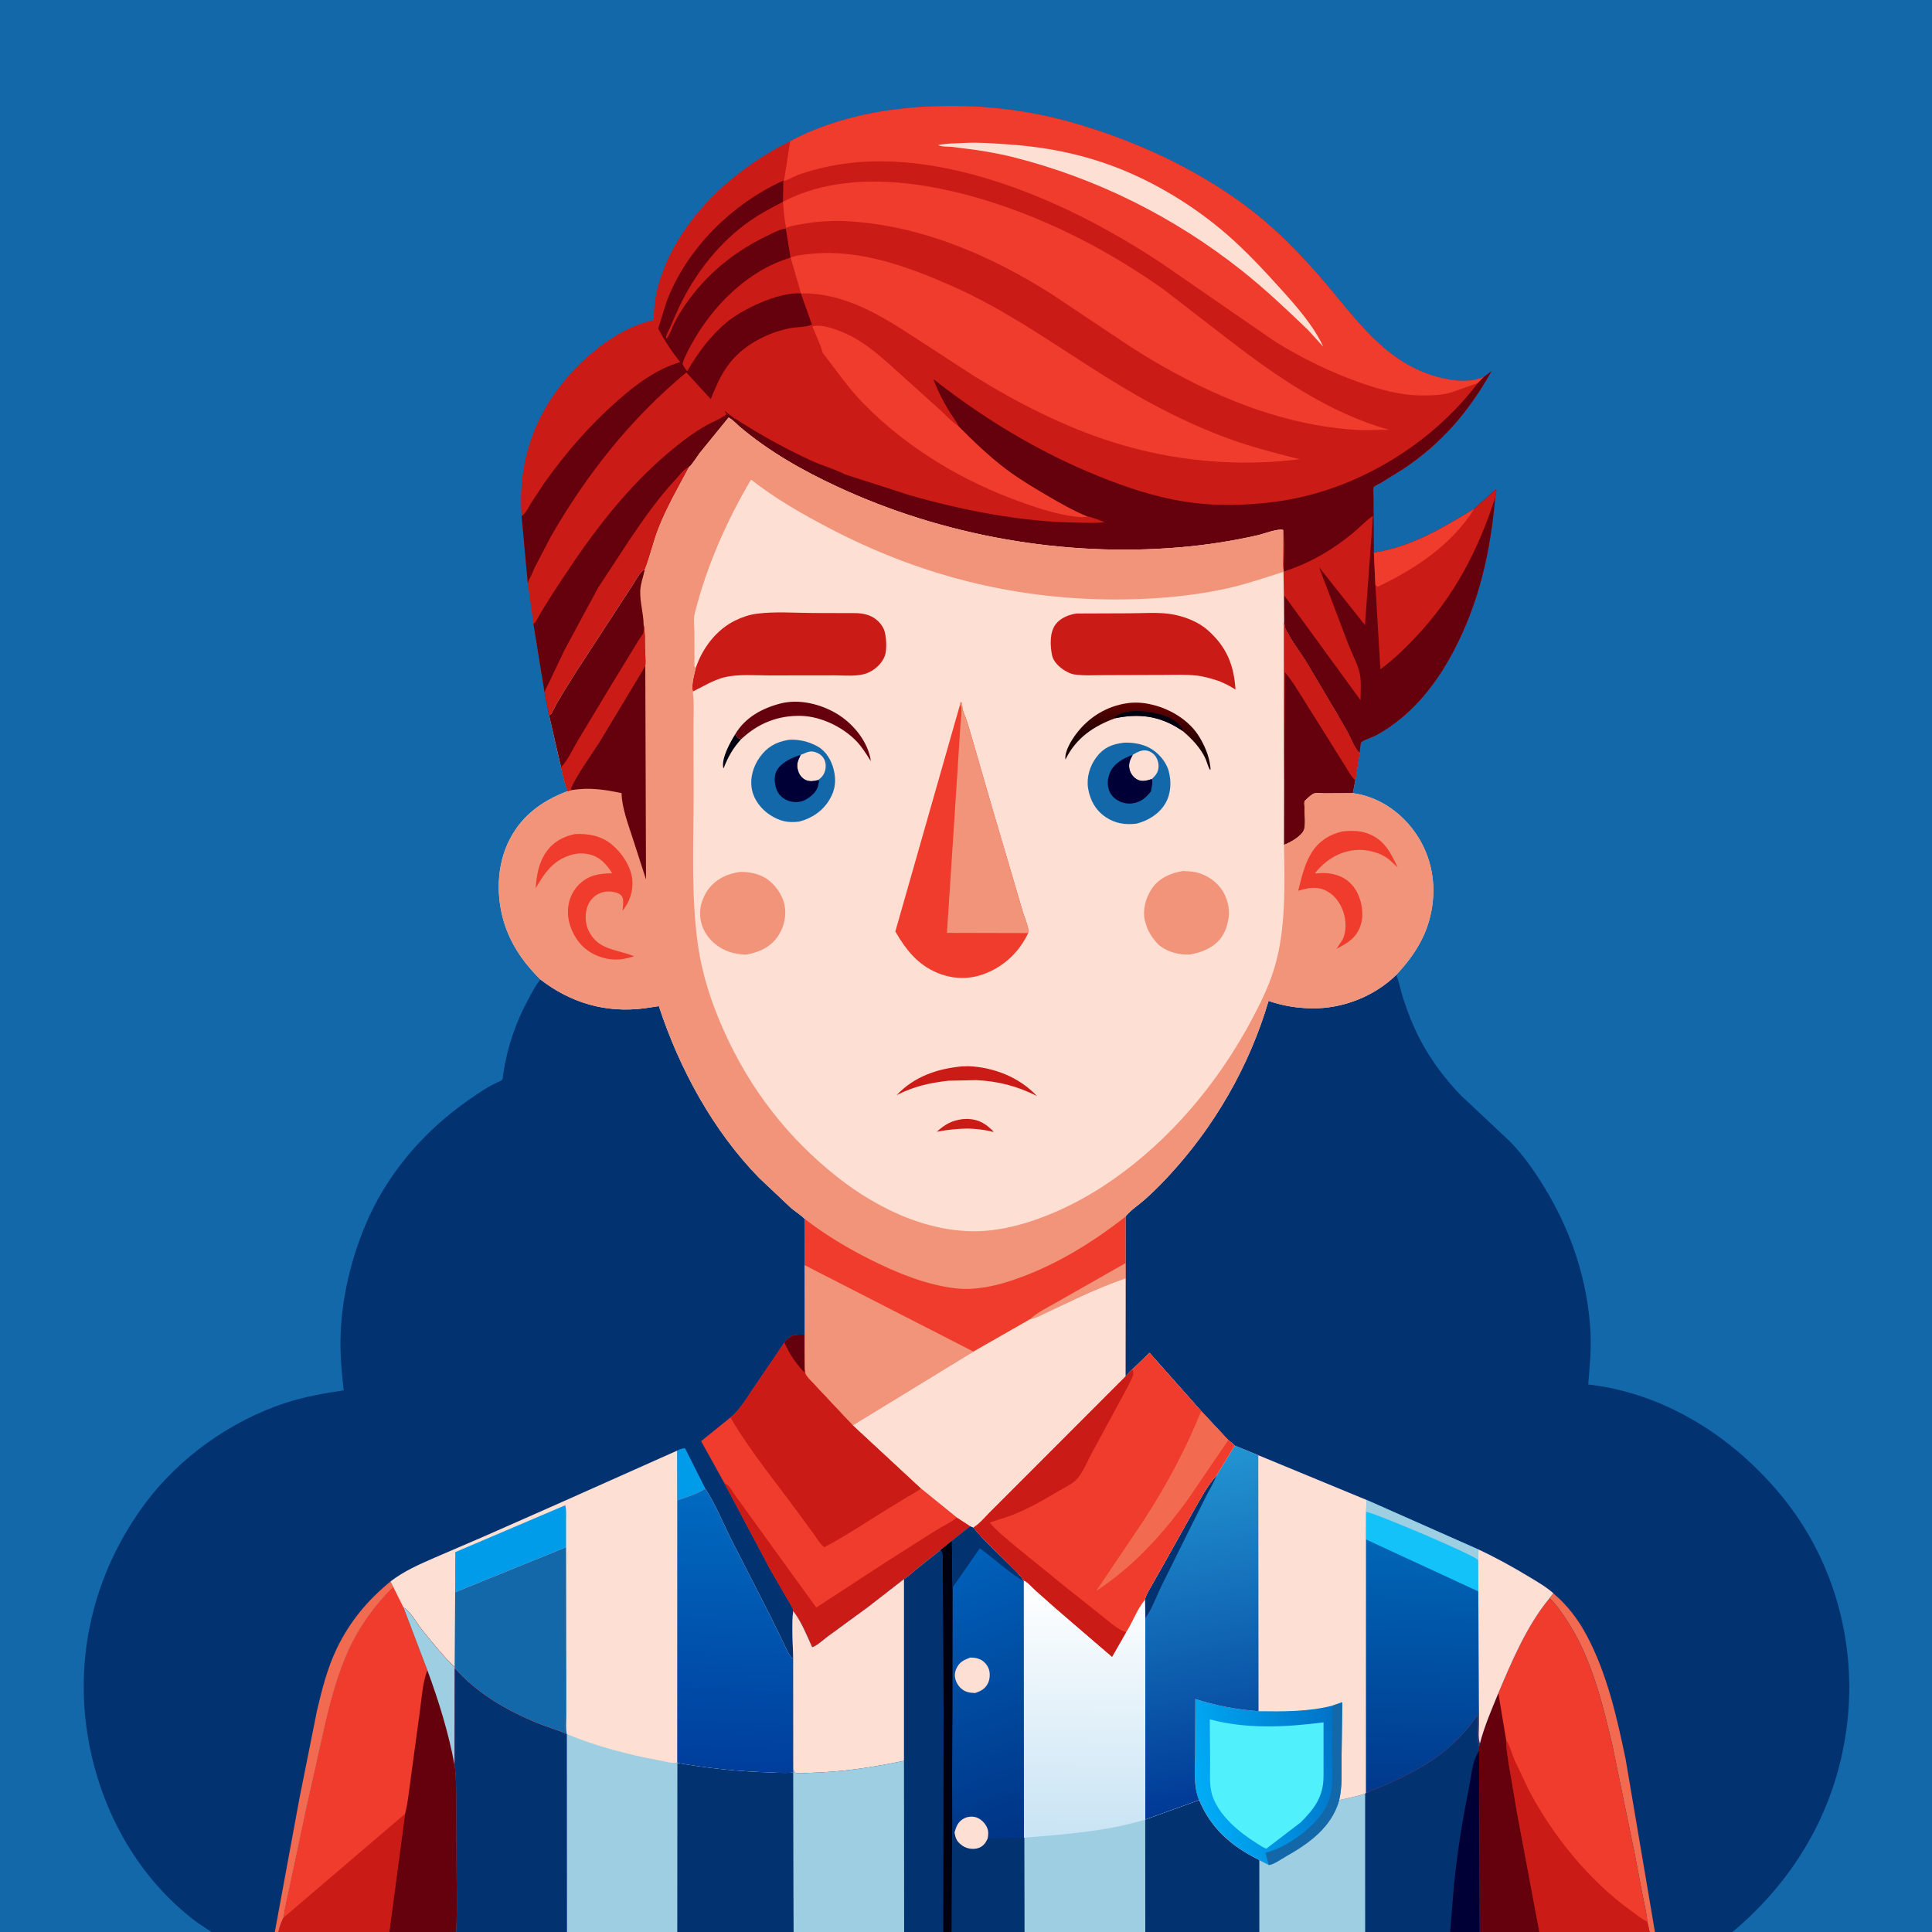 <svg version="1.1" xmlns="http://www.w3.org/2000/svg" style="display: block;" viewBox="0 0 2048 2048" width="1024" height="1024">
<rect x="0" y="0" width="2048" height="2048" fill="#333333" stroke="none"/>
<defs>
	<linearGradient id="Gradient1" gradientUnits="userSpaceOnUse" x1="773.438" y1="1875.11" x2="784.972" y2="1582.5">
		<stop class="stop0" offset="0" stop-opacity="1" stop-color="rgb(0,62,156)"/>
		<stop class="stop1" offset="1" stop-opacity="1" stop-color="rgb(0,106,192)"/>
	</linearGradient>
	<linearGradient id="Gradient2" gradientUnits="userSpaceOnUse" x1="1502.04" y1="1898.52" x2="1509.52" y2="1636.7">
		<stop class="stop0" offset="0" stop-opacity="1" stop-color="rgb(0,57,141)"/>
		<stop class="stop1" offset="1" stop-opacity="1" stop-color="rgb(0,101,182)"/>
	</linearGradient>
	<linearGradient id="Gradient3" gradientUnits="userSpaceOnUse" x1="1421.86" y1="1860.62" x2="1268.65" y2="1896.52">
		<stop class="stop0" offset="0" stop-opacity="1" stop-color="rgb(0,115,199)"/>
		<stop class="stop1" offset="1" stop-opacity="1" stop-color="rgb(0,172,247)"/>
	</linearGradient>
	<linearGradient id="Gradient4" gradientUnits="userSpaceOnUse" x1="1307.41" y1="1907.53" x2="1237.34" y2="1549">
		<stop class="stop0" offset="0" stop-opacity="1" stop-color="rgb(0,58,150)"/>
		<stop class="stop1" offset="1" stop-opacity="1" stop-color="rgb(34,148,210)"/>
	</linearGradient>
	<linearGradient id="Gradient5" gradientUnits="userSpaceOnUse" x1="1148.1" y1="1945.4" x2="1149.84" y2="1679.41">
		<stop class="stop0" offset="0" stop-opacity="1" stop-color="rgb(201,228,244)"/>
		<stop class="stop1" offset="1" stop-opacity="1" stop-color="rgb(255,255,255)"/>
	</linearGradient>
	<linearGradient id="Gradient6" gradientUnits="userSpaceOnUse" x1="1097.38" y1="1939.55" x2="992.057" y2="1661.4">
		<stop class="stop0" offset="0" stop-opacity="1" stop-color="rgb(0,52,134)"/>
		<stop class="stop1" offset="1" stop-opacity="1" stop-color="rgb(0,96,185)"/>
	</linearGradient>
	<linearGradient id="Gradient7" gradientUnits="userSpaceOnUse" x1="1209.22" y1="790.331" x2="1213.58" y2="746.657">
		<stop class="stop0" offset="0" stop-opacity="1" stop-color="rgb(25,0,1)"/>
		<stop class="stop1" offset="1" stop-opacity="1" stop-color="rgb(96,0,0)"/>
	</linearGradient>
</defs>
<path transform="translate(0,0)" fill="rgb(19,104,170)" d="M 224.225 2048 L -0 2048 L 0 -0 L 2048 0 L 2048 2048 L 1836.45 2048 L 1754.31 2048 L 1748.71 2048 L 1631.79 2048 L 1568.52 2048 L 1537.21 2048 L 1447.13 2048 L 1334.98 2048 L 1214.05 2048 L 1085.87 2048 L 1008.87 2048 L 999.895 2048 L 958.431 2048 L 841.293 2048 L 717.956 2048 L 600.939 2048 L 483.474 2048 L 412.697 2048 L 295.006 2048 L 291.306 2048 L 224.225 2048 z"/>
<path transform="translate(0,0)" fill="rgb(203,27,22)" d="M 837.612 149.666 C 880.857 126.483 931.707 115.783 980.376 113.107 C 1037.45 109.968 1091.65 116.158 1146.38 132.796 C 1212.28 152.831 1277.8 183.993 1331.81 227.134 C 1355.14 245.775 1375.63 266.782 1395.41 289.085 C 1435.43 334.189 1467.66 388.173 1531.27 401.323 C 1545.69 404.304 1559.24 405.378 1573.12 399.448 L 1581.15 393.397 C 1557.27 435.905 1528.39 469.901 1487.57 497.049 L 1464.67 511.315 C 1462.66 512.487 1457.37 514.799 1455.99 516.507 C 1455.55 517.049 1455.99 528.062 1455.99 529.428 L 1456.37 585.87 C 1496.1 579.734 1529.19 559.817 1562.86 539.317 L 1585.91 518.539 C 1586.66 520.373 1585.33 525.246 1584.99 527.383 C 1579.96 584.722 1567.9 638.885 1540.89 690.125 C 1527.04 716.421 1509.18 741.426 1486.23 760.576 C 1477.5 767.864 1467.84 774.7 1457.71 779.92 C 1454.21 781.725 1445.34 784.352 1442.86 786.899 C 1442.25 787.524 1441.37 796.714 1441.19 798.289 C 1435.42 792.547 1432.39 783.28 1428.53 776.075 L 1414.72 752.239 L 1384.02 700.454 C 1378.2 691.175 1370.97 682.086 1365.93 672.42 L 1364.9 670.5 C 1361.81 666.403 1361.77 663.492 1361.19 658.468 L 1361 630.779 L 1360.55 606.194 C 1359.63 601.378 1360.06 595.946 1360.03 591.045 L 1360.17 561.837 C 1354.9 559.945 1339.59 565.937 1333.42 567.341 C 1305.93 573.602 1278.21 577.853 1250.12 580.218 C 1127.28 590.556 999.666 567.973 887.909 516.055 C 850.838 498.834 815.147 478.652 783.883 452.164 C 780.329 448.981 776.578 444.875 772.371 442.636 L 741.453 480.577 C 739.436 483.232 732.836 493.902 730.605 494.875 C 719.085 516.526 707.041 537.042 698.036 560 C 692.338 574.529 689.11 589.959 683.384 604.329 C 682.69 604.553 681.852 604.523 681.3 605 C 676.983 608.725 672.48 617.699 669.05 622.699 L 610.841 712 C 602.421 725.65 593.29 739.327 586.041 753.636 L 584.5 756.839 L 582.018 757.983 L 577.32 734.16 L 565.475 661.247 L 559.497 618.372 L 552.947 547.149 C 549.598 504.968 559.017 463.04 581.372 427.055 C 605.089 388.88 648.283 349.44 693.036 339.129 C 692.783 323.648 695.44 308.917 700.356 294.25 C 721.933 229.869 778.28 179.005 837.612 149.666 z"/>
<path transform="translate(0,0)" fill="rgb(239,60,45)" d="M 861.236 345.991 C 871.658 342.635 892.122 351.199 901.617 356.024 C 920.48 365.608 936.482 380.438 952.074 394.5 L 995.808 433.879 C 1002.67 439.953 1008.7 447.058 1016.42 452.08 C 1032.36 468.064 1048.23 483.393 1066.26 497.054 C 1080 507.459 1095.3 516.557 1110.13 525.29 C 1123.86 533.372 1138.35 541.533 1153.09 547.62 C 1149.01 548.456 1144.61 548.172 1140.5 547.695 C 1121.4 545.481 1102.43 539.39 1084.37 532.994 C 1021.47 510.727 962.403 475.708 915.527 427.994 C 899.163 411.337 886.39 392.26 872.092 373.992 C 869.705 364.687 864.652 355.058 861.236 345.991 z"/>
<path transform="translate(0,0)" fill="rgb(101,1,12)" d="M 552.947 547.149 C 557.549 543.767 560.584 537.216 563.537 532.353 L 576.972 512 C 599.638 480.149 624.801 451.055 654.154 425.188 C 674.338 407.402 694.898 391.795 720.937 383.838 C 712.44 373.074 703.926 360.517 697.737 348.26 L 706.401 320.323 C 727.353 263.91 775.984 216.093 830.373 191.432 L 829.957 213.964 C 815.898 221.064 802.192 228.577 789.56 238.059 C 757.831 261.877 733.221 295.35 717.169 331.411 L 709.5 348.878 C 708.505 351.117 706.788 353.899 706.335 356.233 C 706.083 357.527 706.268 357.995 706.5 359.141 C 709.971 354.887 712.118 348.04 714.578 343.03 C 717.93 336.206 721.912 329.604 726.207 323.335 C 747.954 291.595 777.438 267.268 811.906 250.61 C 817.667 247.826 825.565 243.308 831.881 242.4 L 833.004 242.336 L 838.018 273.068 L 848.988 311.018 L 860.734 344.19 L 859.537 344.642 C 852.986 346.94 843.969 346.546 836.862 347.99 C 812.199 353.004 785.739 367.09 771.214 388 L 770.07 389.62 C 762.92 399.812 758.16 411.582 753.43 423.033 L 727.531 394.807 C 668.504 443.778 621.885 502.762 583.793 569.06 L 567.043 601.094 C 564.908 605.474 563.309 610.44 560.828 614.581 C 560.09 615.813 559.838 616.993 559.497 618.372 L 552.947 547.149 z"/>
<path transform="translate(0,0)" fill="rgb(203,27,22)" d="M 728.435 393.554 C 726.509 390.967 724.542 388.607 723.5 385.51 C 725.524 378.677 729.204 371.875 732.608 365.612 C 754.842 324.711 792.461 286.637 838.018 273.068 L 848.988 311.018 C 826.141 309.148 786.555 327.692 769.444 342.345 C 752.33 357.002 739.693 374.194 728.435 393.554 z"/>
<path transform="translate(0,0)" fill="rgb(239,60,45)" d="M 838.018 273.068 C 844.957 270.366 853.378 269.697 860.78 268.986 C 911.793 264.08 962.308 282.628 1008.29 302.796 C 1066.93 328.513 1118.94 366.268 1173 400.005 C 1217.23 427.604 1262.93 451.562 1312.35 468.46 C 1333.82 475.802 1355.8 481.186 1377.76 486.808 C 1311.63 495.147 1243.44 488.844 1179.85 468.785 C 1127.93 452.406 1078.13 426.884 1031.94 398.249 L 967.987 356.672 C 931.762 333.137 893.796 310.125 848.988 311.018 L 838.018 273.068 z"/>
<path transform="translate(0,0)" fill="rgb(239,60,45)" d="M 830.836 213.468 C 896.775 179.32 982.084 192.333 1049.84 213.86 C 1115.69 234.782 1177.67 267.2 1233.94 307.158 L 1301 358.937 C 1352.77 398.944 1408.82 437.86 1472.52 455.603 C 1461.26 455.476 1449.81 456.39 1438.58 455.751 C 1388.51 452.903 1339.13 438.924 1293.31 418.874 C 1260.42 404.48 1228.9 387.173 1198.71 367.762 L 1113.4 310.875 C 1048.73 270.229 977.025 239.404 899.939 234.597 C 882.913 233.536 866.416 234.547 849.64 237.618 C 844.534 238.552 838.023 239.351 833.405 241.682 C 831.309 232.725 830.816 223.119 829.957 213.964 L 830.836 213.468 z"/>
<path transform="translate(0,0)" fill="rgb(239,60,45)" d="M 837.612 149.666 C 880.857 126.483 931.707 115.783 980.376 113.107 C 1037.45 109.968 1091.65 116.158 1146.38 132.796 C 1212.28 152.831 1277.8 183.993 1331.81 227.134 C 1355.14 245.775 1375.63 266.782 1395.41 289.085 C 1435.43 334.189 1467.66 388.173 1531.27 401.323 C 1545.69 404.304 1559.24 405.378 1573.12 399.448 L 1566.62 406.061 L 1541.09 415.019 C 1530.82 418.932 1518.38 419.218 1507.49 419.187 C 1484.04 419.119 1462.07 412.899 1440.18 405.042 C 1409.29 393.956 1379.27 379.343 1351.45 361.941 L 1229.26 277.71 C 1194.47 254.876 1158.36 234.352 1120.41 217.249 C 1047.7 184.479 959.121 159.825 879.276 176.255 C 868.158 178.543 856.839 181.417 846.198 185.372 C 841.545 187.101 837.277 189.687 832.626 191.385 L 831.014 191.957 L 837.612 149.666 z"/>
<path transform="translate(0,0)" fill="rgb(254,223,212)" d="M 1024.54 151.432 C 1038.06 150.854 1051.87 151.925 1065.37 152.795 C 1106.13 155.423 1143.97 162.48 1182.3 177.064 C 1224.4 193.084 1266.04 218.599 1300.15 248.149 C 1320.74 265.986 1339.43 286.091 1357.66 306.28 C 1373.75 324.091 1392.74 345.536 1402.66 367.517 L 1386.66 349.865 C 1363.9 328.037 1340.97 306.322 1316.24 286.718 C 1244.67 229.992 1162.16 188.744 1073.63 166.5 C 1061.03 163.335 1048.33 161.051 1035.5 159.096 L 1009.22 155.696 C 1005.15 155.268 997.941 155.862 994.5 153.719 C 1003.94 151.748 1014.84 152.015 1024.54 151.432 z"/>
<path transform="translate(0,0)" fill="rgb(101,1,12)" d="M 1573.12 399.448 L 1581.15 393.397 C 1557.27 435.905 1528.39 469.901 1487.57 497.049 L 1464.67 511.315 C 1462.66 512.487 1457.37 514.799 1455.99 516.507 C 1455.55 517.049 1455.99 528.062 1455.99 529.428 L 1456.37 585.87 C 1496.1 579.734 1529.19 559.817 1562.86 539.317 L 1585.91 518.539 C 1586.66 520.373 1585.33 525.246 1584.99 527.383 C 1579.96 584.722 1567.9 638.885 1540.89 690.125 C 1527.04 716.421 1509.18 741.426 1486.23 760.576 C 1477.5 767.864 1467.84 774.7 1457.71 779.92 C 1454.21 781.725 1445.34 784.352 1442.86 786.899 C 1442.25 787.524 1441.37 796.714 1441.19 798.289 C 1435.42 792.547 1432.39 783.28 1428.53 776.075 L 1414.72 752.239 L 1384.02 700.454 C 1378.2 691.175 1370.97 682.086 1365.93 672.42 L 1364.9 670.5 C 1361.81 666.403 1361.77 663.492 1361.19 658.468 L 1361 630.779 L 1360.55 606.194 C 1359.63 601.378 1360.06 595.946 1360.03 591.045 L 1360.17 561.837 C 1354.9 559.945 1339.59 565.937 1333.42 567.341 C 1305.93 573.602 1278.21 577.853 1250.12 580.218 C 1127.28 590.556 999.666 567.973 887.909 516.055 C 850.838 498.834 815.147 478.652 783.883 452.164 C 780.329 448.981 776.578 444.875 772.371 442.636 L 741.453 480.577 C 739.436 483.232 732.836 493.902 730.605 494.875 C 719.085 516.526 707.041 537.042 698.036 560 C 692.338 574.529 689.11 589.959 683.384 604.329 C 682.69 604.553 681.852 604.523 681.3 605 C 676.983 608.725 672.48 617.699 669.05 622.699 L 610.841 712 C 602.421 725.65 593.29 739.327 586.041 753.636 L 584.5 756.839 L 582.018 757.983 L 577.32 734.16 L 565.475 661.247 C 566.713 660.481 567.292 660.014 568.021 658.712 C 578.824 639.419 591.128 621.022 603.418 602.654 C 635.684 554.43 671.974 508.804 717.591 472.459 C 727.396 464.646 737.42 457.32 748.344 451.13 C 755.268 447.207 764.223 444.048 770.28 439 C 769.168 437.635 768.913 437.298 768.5 435.51 C 773.445 440.592 780.467 444.35 786.368 448.296 C 810.907 463.597 834.976 476.885 861.328 488.862 C 872.375 493.883 884.927 497.195 895.554 502.809 L 964.533 525.01 C 1021.77 541.29 1083.81 553.457 1143.44 554.02 C 1152.47 554.105 1162.15 554.729 1171.1 553.573 C 1168.4 552.659 1155.07 547.095 1153.09 547.62 C 1138.35 541.533 1123.86 533.372 1110.13 525.29 C 1095.3 516.557 1080 507.459 1066.26 497.054 C 1048.23 483.393 1032.36 468.064 1016.42 452.08 C 1013.51 446.265 1009.46 441.277 1006.07 435.752 C 999.482 425.007 993.804 413.866 989.466 402.029 C 992.489 403.899 995.117 406.344 997.939 408.5 C 1049.33 447.766 1104.85 480.694 1164.85 504.922 C 1193.81 516.616 1224.56 526.857 1255.5 531.69 C 1288.23 536.802 1321 536.102 1353.72 531.635 C 1436.37 520.351 1516.41 472.215 1566.62 406.061 L 1573.12 399.448 z"/>
<path transform="translate(0,0)" fill="rgb(203,27,22)" d="M 577.32 734.16 L 577.968 731.947 C 579.338 728.189 581.667 724.434 583.332 720.735 L 598.316 689.214 L 634.017 623 L 668.203 570.944 C 682.706 549.583 697.759 527.916 715.445 509.044 C 719.996 504.187 724.402 497.534 730.605 494.875 C 719.085 516.526 707.041 537.042 698.036 560 C 692.338 574.529 689.11 589.959 683.384 604.329 C 682.69 604.553 681.852 604.523 681.3 605 C 676.983 608.725 672.48 617.699 669.05 622.699 L 610.841 712 C 602.421 725.65 593.29 739.327 586.041 753.636 L 584.5 756.839 L 582.018 757.983 L 577.32 734.16 z"/>
<path transform="translate(0,0)" fill="rgb(203,27,22)" d="M 1360.17 561.837 C 1362.56 575.629 1360.72 591.678 1361.03 605.783 C 1388.86 596.751 1411.75 583.418 1434.35 564.869 C 1441.34 559.128 1447.95 551.74 1455.4 546.781 L 1446.92 662.647 L 1398.25 601.247 L 1429.35 683.135 C 1433.12 692.958 1439.12 703.702 1441.38 713.899 C 1443.3 722.548 1442.19 733.353 1442.22 742.25 L 1361 630.779 L 1360.55 606.194 C 1359.63 601.378 1360.06 595.946 1360.03 591.045 L 1360.17 561.837 z"/>
<path transform="translate(0,0)" fill="rgb(203,27,22)" d="M 1562.86 539.317 L 1585.91 518.539 C 1586.66 520.373 1585.33 525.246 1584.99 527.383 C 1566.78 583.388 1542.22 630.928 1501.79 674.163 C 1489.92 686.858 1477.36 699.153 1463.25 709.37 L 1457.96 619.988 L 1456.37 585.87 C 1496.1 579.734 1529.19 559.817 1562.86 539.317 z"/>
<path transform="translate(0,0)" fill="rgb(239,60,45)" d="M 1456.37 585.87 C 1496.1 579.734 1529.19 559.817 1562.86 539.317 C 1538.44 577.819 1500.79 602.691 1460.5 622.011 C 1458.54 620.809 1459.37 621.508 1457.96 619.988 L 1456.37 585.87 z"/>
<path transform="translate(0,0)" fill="rgb(3,50,112)" d="M 572.874 1038.29 C 604.977 1063.17 642.374 1074.1 683.118 1068.83 L 698.431 1066.53 C 720.133 1132.72 755.87 1198.7 804.895 1248.76 L 838.285 1280.26 C 842.856 1284.23 848.653 1287.64 852.774 1291.89 L 852.855 1341.09 L 853.018 1414.69 L 853.352 1451.22 C 853.609 1452.68 853.704 1455.45 854.316 1456.69 C 855.839 1459.8 860.588 1464.14 862.962 1466.9 L 904.218 1510.82 L 976.318 1577.67 L 1014.42 1608.56 L 1028.71 1617.82 L 1009.1 1633.38 L 996.879 1643.19 L 970.208 1664.51 C 966.475 1667.5 962.373 1671.71 958.259 1674.01 L 920.336 1703.47 L 877.68 1734.66 C 873.411 1737.75 865.763 1744.98 860.906 1746.18 C 855.056 1733.32 849.518 1719.01 840.757 1707.82 C 839.147 1724.14 840.483 1741.47 840.843 1757.9 L 840.989 1874.87 L 841.036 1879.11 L 841.293 2048 L 717.956 2048 L 600.939 2048 L 483.474 2048 L 412.697 2048 L 295.006 2048 L 291.306 2048 L 224.225 2048 L 209.409 2038.19 C 144.028 1989.71 103.566 1913.67 92.032 1833.87 C 79.571 1747.65 102.614 1661.89 154.819 1592.43 C 190.736 1544.65 244.851 1506.19 301.655 1487.46 C 322.079 1480.73 343.097 1476.94 364.336 1473.86 C 362.07 1453.27 360.235 1433.08 361.167 1412.33 C 362.898 1373.74 372.198 1335.06 386.998 1299.41 C 409.236 1245.83 447.8 1200.59 494.901 1167.32 C 506.29 1159.28 518.171 1150.95 531.116 1145.64 C 533.342 1144.73 533.215 1139.9 533.603 1137.4 C 537.972 1109.28 546.831 1083.38 560.496 1058.39 C 564.213 1051.59 567.906 1044.27 572.874 1038.29 z"/>
<path transform="translate(0,0)" fill="rgb(0,156,234)" d="M 717.807 1537.72 C 720.29 1536.31 723.325 1535.23 726.178 1535.24 L 747.746 1578.12 C 739.266 1583.62 727.501 1587.2 717.904 1590.52 L 717.807 1537.72 z"/>
<path transform="translate(0,0)" fill="rgb(242,106,79)" d="M 291.306 2048 L 317.44 1906.23 L 335.992 1813.43 C 341.228 1791.13 347.015 1768.21 357.005 1747.5 C 370.911 1718.67 389.379 1696.7 413.909 1676.42 L 416.722 1681.88 C 396.722 1701.96 380.89 1723.66 369.063 1749.56 C 358.302 1773.13 351.533 1798.27 345.353 1823.35 L 324.464 1916.62 L 306.576 2000.57 C 304.46 2011.32 301.41 2022.25 300.183 2033.12 C 297.822 2038.11 296.22 2042.61 295.006 2048 L 291.306 2048 z"/>
<path transform="translate(0,0)" fill="rgb(239,60,45)" d="M 853.018 1414.69 L 853.352 1451.22 C 853.609 1452.68 853.704 1455.45 854.316 1456.69 C 855.839 1459.8 860.588 1464.14 862.962 1466.9 L 904.218 1510.82 L 976.318 1577.67 L 1014.42 1608.56 L 1028.71 1617.82 L 1009.1 1633.38 L 996.879 1643.19 L 970.208 1664.51 C 966.475 1667.5 962.373 1671.71 958.259 1674.01 L 920.336 1703.47 L 877.68 1734.66 C 873.411 1737.75 865.763 1744.98 860.906 1746.18 C 855.056 1733.32 849.518 1719.01 840.757 1707.82 C 840.745 1704.38 837.002 1699.17 835.234 1696.09 L 816.505 1663.76 L 767.623 1571.76 L 743.213 1527.71 L 774.287 1502.55 C 784.554 1494.53 792.255 1480.82 799.619 1470.08 L 831.53 1423.07 C 832.304 1421.88 832.405 1421.64 833.5 1420.46 C 839.42 1414.07 844.958 1414.95 853.018 1414.69 z"/>
<path transform="translate(0,0)" fill="rgb(203,27,22)" d="M 767.623 1571.76 L 768.406 1572.19 C 772.697 1574.63 774.792 1578.13 777.219 1582.26 L 865.249 1704.08 L 937.911 1656.66 L 991 1622.94 C 998.713 1617.99 1007.33 1614.39 1014.42 1608.56 L 1028.71 1617.82 L 1009.1 1633.38 L 996.879 1643.19 L 970.208 1664.51 C 966.475 1667.5 962.373 1671.71 958.259 1674.01 L 920.336 1703.47 L 877.68 1734.66 C 873.411 1737.75 865.763 1744.98 860.906 1746.18 C 855.056 1733.32 849.518 1719.01 840.757 1707.82 C 840.745 1704.38 837.002 1699.17 835.234 1696.09 L 816.505 1663.76 L 767.623 1571.76 z"/>
<path transform="translate(0,0)" fill="rgb(203,27,22)" d="M 853.018 1414.69 L 853.352 1451.22 C 853.609 1452.68 853.704 1455.45 854.316 1456.69 C 855.839 1459.8 860.588 1464.14 862.962 1466.9 L 904.218 1510.82 L 976.318 1577.67 C 972.569 1581.07 967.345 1583.53 963 1586.13 L 941.831 1599.02 C 919.336 1612.7 897.061 1627.87 873.844 1640.15 C 869.792 1637.28 866.139 1630.98 863.182 1626.93 L 845.567 1602.87 C 821.487 1569.91 794.895 1537.85 774.287 1502.55 C 784.554 1494.53 792.255 1480.82 799.619 1470.08 L 831.53 1423.07 C 832.304 1421.88 832.405 1421.64 833.5 1420.46 C 839.42 1414.07 844.958 1414.95 853.018 1414.69 z"/>
<path transform="translate(0,0)" fill="rgb(101,1,12)" d="M 853.018 1414.69 L 853.352 1451.22 L 852.763 1453.5 L 851.5 1453.72 C 842.873 1444.02 836.61 1435.12 831.53 1423.07 C 832.304 1421.88 832.405 1421.64 833.5 1420.46 C 839.42 1414.07 844.958 1414.95 853.018 1414.69 z"/>
<path transform="translate(0,0)" fill="rgb(254,223,212)" d="M 717.807 1537.72 L 717.904 1590.52 C 727.501 1587.2 739.266 1583.62 747.746 1578.12 C 758.452 1594.73 766.373 1614.33 775.251 1632.06 L 817.371 1714.53 L 831.217 1743.06 C 833.621 1747.94 835.822 1753.65 839.543 1757.64 L 840.843 1757.9 L 840.989 1874.87 L 841.036 1879.11 L 841.293 2048 L 717.956 2048 L 600.939 2048 L 483.474 2048 L 412.697 2048 L 295.006 2048 C 296.22 2042.61 297.822 2038.11 300.183 2033.12 C 301.41 2022.25 304.46 2011.32 306.576 2000.57 L 324.464 1916.62 L 345.353 1823.35 C 351.533 1798.27 358.302 1773.13 369.063 1749.56 C 380.89 1723.66 396.722 1701.96 416.722 1681.88 L 413.909 1676.42 C 428.566 1665.16 444.193 1658.46 460.998 1651.08 L 512.574 1628.9 L 595.248 1592.4 L 717.807 1537.72 z"/>
<path transform="translate(0,0)" fill="rgb(0,156,234)" d="M 599.163 1595.64 C 600.587 1600.6 600.056 1606.27 600.069 1611.41 L 600.065 1640.13 L 482.498 1687.87 L 482.625 1645.31 L 599.163 1595.64 z"/>
<path transform="translate(0,0)" fill="rgb(19,104,170)" d="M 482.498 1687.87 L 600.065 1640.13 L 600.292 1780.59 L 600.312 1818.95 C 600.328 1824.98 599.622 1832.32 600.811 1838.18 C 591.226 1833.8 580.801 1831.04 571 1827.08 C 537.727 1813.61 506.002 1795.36 482.034 1768.23 L 481.924 1767.25 L 482.498 1687.87 z"/>
<path transform="translate(0,0)" fill="url(#Gradient1)" d="M 747.746 1578.12 C 758.452 1594.73 766.373 1614.33 775.251 1632.06 L 817.371 1714.53 L 831.217 1743.06 C 833.621 1747.94 835.822 1753.65 839.543 1757.64 L 840.843 1757.9 L 840.989 1874.87 L 841.036 1879.11 C 829.698 1879.73 817.868 1878.95 806.516 1878.49 C 776.36 1877.26 747.805 1873.95 718.058 1868.85 L 717.887 1868.23 L 717.904 1590.52 C 727.501 1587.2 739.266 1583.62 747.746 1578.12 z"/>
<path transform="translate(0,0)" fill="rgb(157,206,226)" d="M 600.811 1838.18 C 631.997 1851.15 665.43 1859.88 698.588 1866.01 C 703.599 1866.93 713.066 1869.78 717.887 1868.23 L 718.058 1868.85 C 747.805 1873.95 776.36 1877.26 806.516 1878.49 C 817.868 1878.95 829.698 1879.73 841.036 1879.11 L 841.293 2048 L 717.956 2048 L 600.939 2048 L 600.811 1838.18 z"/>
<path transform="translate(0,0)" fill="rgb(3,50,112)" d="M 718.058 1868.85 C 747.805 1873.95 776.36 1877.26 806.516 1878.49 C 817.868 1878.95 829.698 1879.73 841.036 1879.11 L 841.293 2048 L 717.956 2048 L 718.058 1868.85 z"/>
<path transform="translate(0,0)" fill="rgb(239,60,45)" d="M 300.183 2033.12 C 301.41 2022.25 304.46 2011.32 306.576 2000.57 L 324.464 1916.62 L 345.353 1823.35 C 351.533 1798.27 358.302 1773.13 369.063 1749.56 C 380.89 1723.66 396.722 1701.96 416.722 1681.88 L 427.739 1704.03 C 434.837 1707.73 442.177 1721.34 447.424 1727.78 C 458.315 1741.14 469.49 1755.28 481.924 1767.25 L 482.034 1768.23 C 506.002 1795.36 537.727 1813.61 571 1827.08 C 580.801 1831.04 591.226 1833.8 600.811 1838.18 L 600.939 2048 L 483.474 2048 L 412.697 2048 L 295.006 2048 C 296.22 2042.61 297.822 2038.11 300.183 2033.12 z"/>
<path transform="translate(0,0)" fill="rgb(203,27,22)" d="M 300.183 2033.12 L 429.41 1922.7 L 412.697 2048 L 295.006 2048 C 296.22 2042.61 297.822 2038.11 300.183 2033.12 z"/>
<path transform="translate(0,0)" fill="rgb(101,1,12)" d="M 427.739 1704.03 C 434.837 1707.73 442.177 1721.34 447.424 1727.78 C 458.315 1741.14 469.49 1755.28 481.924 1767.25 L 482.034 1768.23 L 481.862 1871.12 C 483.72 1883.34 483.439 1895.93 483.641 1908.26 L 483.909 1969.13 C 483.838 1995.21 485.087 2022.02 483.474 2048 L 412.697 2048 L 429.41 1922.7 C 432.493 1910.9 433.496 1898.37 435.247 1886.31 L 445.213 1813.09 C 447.017 1799.64 448.09 1783.14 453.008 1770.49 L 427.739 1704.03 z"/>
<path transform="translate(0,0)" fill="rgb(157,206,226)" d="M 427.739 1704.03 C 434.837 1707.73 442.177 1721.34 447.424 1727.78 C 458.315 1741.14 469.49 1755.28 481.924 1767.25 L 482.034 1768.23 L 481.862 1871.12 C 475.673 1837.4 464.906 1802.59 453.008 1770.49 L 427.739 1704.03 z"/>
<path transform="translate(0,0)" fill="rgb(3,50,112)" d="M 482.034 1768.23 C 506.002 1795.36 537.727 1813.61 571 1827.08 C 580.801 1831.04 591.226 1833.8 600.811 1838.18 L 600.939 2048 L 483.474 2048 C 485.087 2022.02 483.838 1995.21 483.909 1969.13 L 483.641 1908.26 C 483.439 1895.93 483.72 1883.34 481.862 1871.12 L 482.034 1768.23 z"/>
<path transform="translate(0,0)" fill="rgb(3,50,112)" d="M 1480.12 1033.37 C 1483.13 1041.07 1484.62 1049.33 1487.11 1057.22 C 1493.94 1078.9 1502.87 1099.84 1515.21 1118.98 C 1524.95 1134.09 1536.51 1148.85 1549.13 1161.67 L 1600.58 1209.98 C 1614.52 1224.26 1626.09 1240.7 1636.52 1257.66 C 1665.47 1304.7 1683.15 1357.18 1686 1412.5 C 1686.96 1431.24 1685.11 1448.96 1683.56 1467.59 C 1766.6 1477.13 1840.21 1525.15 1891.57 1589.5 C 1944.58 1655.9 1967.89 1742.19 1958.15 1826.41 C 1947.93 1914.74 1904.61 1990.82 1836.83 2047.71 L 1836.45 2048 L 1754.31 2048 L 1748.71 2048 L 1631.79 2048 L 1568.52 2048 L 1537.21 2048 L 1447.13 2048 L 1334.98 2048 L 1214.05 2048 L 1085.87 2048 L 1008.87 2048 L 999.895 2048 L 958.431 2048 L 841.293 2048 L 841.036 1879.11 L 840.989 1874.87 L 840.843 1757.9 C 840.483 1741.47 839.147 1724.14 840.757 1707.82 C 849.518 1719.01 855.056 1733.32 860.906 1746.18 C 865.763 1744.98 873.411 1737.75 877.68 1734.66 L 920.336 1703.47 L 958.259 1674.01 C 962.373 1671.71 966.475 1667.5 970.208 1664.51 L 996.879 1643.19 L 1009.1 1633.38 L 1028.71 1617.82 L 1031.96 1619.21 C 1042.88 1633.1 1057.39 1645.81 1069.85 1658.41 C 1074.91 1663.52 1081.16 1669.02 1085 1675.12 C 1089.6 1677.13 1094.11 1682.55 1097.88 1686 L 1119.16 1704.9 L 1178.83 1756.22 L 1193.6 1730.28 C 1200.77 1719.3 1205.2 1705.7 1213.66 1695.71 C 1214.58 1690.85 1217.89 1685.83 1220.32 1681.52 L 1234.82 1655.9 L 1265.29 1601.33 C 1272.53 1588.62 1279.86 1574.8 1289.65 1563.89 L 1308.8 1532.4 C 1306.96 1530.23 1304.24 1528.39 1302.01 1526.58 L 1273.32 1495.82 L 1218.57 1434.11 L 1200.32 1451.63 L 1192.96 1459.3 L 1193.04 1355.14 L 1193.02 1338.99 L 1192.99 1289.75 C 1198.06 1283.07 1207 1277.3 1213.39 1271.64 C 1221.7 1264.28 1229.68 1256.36 1237.26 1248.25 C 1286.87 1195.21 1324.28 1130.57 1344.71 1060.96 C 1359.4 1066.13 1374.87 1068.64 1390.43 1068.86 C 1423.29 1069.33 1456.64 1056.35 1480.12 1033.37 z"/>
<path transform="translate(0,0)" fill="rgb(242,106,79)" d="M 1646.59 1688.99 C 1661.69 1701.75 1672.9 1716.58 1682.16 1734 C 1703.55 1774.24 1714.08 1820.67 1723.27 1865 L 1754.31 2048 L 1748.71 2048 L 1746.24 2037.22 C 1745.36 2027.15 1742.82 2017.03 1740.85 2007.11 L 1732.79 1964.67 L 1709.08 1849.5 C 1698.44 1804.27 1686.35 1755.55 1660.24 1716.54 C 1655.15 1708.93 1649.27 1700.28 1642.61 1694.03 L 1646.59 1688.99 z"/>
<path transform="translate(0,0)" fill="rgb(239,60,45)" d="M 1448.69 1590.04 L 1566.95 1642.43 C 1585.49 1651.04 1603.43 1660.96 1620.91 1671.55 C 1629.45 1676.73 1639.19 1682.28 1646.59 1688.99 L 1642.61 1694.03 C 1649.27 1700.28 1655.15 1708.93 1660.24 1716.54 C 1686.35 1755.55 1698.44 1804.27 1709.08 1849.5 L 1732.79 1964.67 L 1740.85 2007.11 C 1742.82 2017.03 1745.36 2027.15 1746.24 2037.22 L 1748.71 2048 L 1631.79 2048 L 1568.52 2048 L 1537.21 2048 L 1447.13 2048 L 1334.98 2048 L 1334.94 1971.8 L 1344.99 1976.94 C 1349.84 1976.64 1358.1 1970.68 1362.62 1968.14 C 1387.45 1954.16 1411.55 1936.99 1419.58 1908.17 C 1428.84 1906.01 1438.11 1904.47 1447.11 1901.31 L 1447.89 1900.54 L 1448.01 1631.87 L 1448.12 1602.65 L 1448.69 1590.04 z"/>
<path transform="translate(0,0)" fill="rgb(203,27,22)" d="M 1596.62 1844.69 L 1597.64 1846.35 C 1601.08 1852.14 1602.85 1859.54 1605.5 1865.8 L 1620.5 1897.38 C 1646.05 1945.98 1684.42 1993.49 1729.12 2025.59 C 1734.53 2029.48 1740.27 2034.27 1746.24 2037.22 L 1748.71 2048 L 1631.79 2048 L 1608.18 1922.13 L 1598.83 1866.9 C 1597.89 1859.58 1596.34 1852.08 1596.62 1844.69 z"/>
<path transform="translate(0,0)" fill="rgb(101,1,12)" d="M 1588.3 1794.72 L 1596.62 1844.69 C 1596.34 1852.08 1597.89 1859.58 1598.83 1866.9 L 1608.18 1922.13 L 1631.79 2048 L 1568.52 2048 L 1567.86 1855.56 L 1567.9 1851.22 L 1568.73 1848.16 C 1573.44 1829.94 1581.14 1812.1 1588.3 1794.72 z"/>
<path transform="translate(0,0)" fill="rgb(3,50,112)" d="M 1447.89 1900.54 C 1480.14 1887.68 1512.36 1873.54 1538.49 1850.04 C 1549.35 1840.28 1558.31 1829.39 1566.88 1817.64 L 1566.72 1840.26 C 1566.71 1843.29 1566.36 1846.75 1567.33 1849.65 L 1567.9 1851.22 L 1567.86 1855.56 L 1568.52 2048 L 1537.21 2048 L 1447.13 2048 L 1334.98 2048 L 1334.94 1971.8 L 1344.99 1976.94 C 1349.84 1976.64 1358.1 1970.68 1362.62 1968.14 C 1387.45 1954.16 1411.55 1936.99 1419.58 1908.17 C 1428.84 1906.01 1438.11 1904.47 1447.11 1901.31 L 1447.89 1900.54 z"/>
<path transform="translate(0,0)" fill="rgb(1,0,54)" d="M 1537.21 2048 L 1541.28 1998 C 1544.69 1964.44 1550.03 1930.39 1556.73 1897.33 C 1558.77 1887.29 1559.73 1876.22 1562.79 1866.5 C 1563.93 1862.85 1566.26 1859.08 1567.86 1855.56 L 1568.52 2048 L 1537.21 2048 z"/>
<path transform="translate(0,0)" fill="rgb(157,206,226)" d="M 1447.11 1901.31 L 1447.13 2048 L 1334.98 2048 L 1334.94 1971.8 L 1344.99 1976.94 C 1349.84 1976.64 1358.1 1970.68 1362.62 1968.14 C 1387.45 1954.16 1411.55 1936.99 1419.58 1908.17 C 1428.84 1906.01 1438.11 1904.47 1447.11 1901.31 z"/>
<path transform="translate(0,0)" fill="url(#Gradient2)" d="M 1448.69 1590.04 L 1566.95 1642.43 C 1585.49 1651.04 1603.43 1660.96 1620.91 1671.55 C 1629.45 1676.73 1639.19 1682.28 1646.59 1688.99 L 1642.61 1694.03 C 1618.58 1723.14 1602.92 1760.16 1588.3 1794.72 C 1581.14 1812.1 1573.44 1829.94 1568.73 1848.16 L 1567.9 1851.22 L 1567.33 1849.65 C 1566.36 1846.75 1566.71 1843.29 1566.72 1840.26 L 1566.88 1817.64 C 1558.31 1829.39 1549.35 1840.28 1538.49 1850.04 C 1512.36 1873.54 1480.14 1887.68 1447.89 1900.54 L 1448.01 1631.87 L 1448.12 1602.65 L 1448.69 1590.04 z"/>
<path transform="translate(0,0)" fill="rgb(18,194,249)" d="M 1448.69 1590.04 L 1566.95 1642.43 L 1566.88 1654.33 L 1567.07 1686.96 L 1448.01 1631.87 L 1448.12 1602.65 L 1448.69 1590.04 z"/>
<path transform="translate(0,0)" fill="rgb(157,206,226)" d="M 1448.69 1590.04 L 1566.95 1642.43 L 1566.88 1654.33 L 1566.27 1653.34 C 1561.87 1647.93 1455.59 1603 1448.12 1602.65 L 1448.69 1590.04 z"/>
<path transform="translate(0,0)" fill="rgb(254,223,212)" d="M 1566.95 1642.43 C 1585.49 1651.04 1603.43 1660.96 1620.91 1671.55 C 1629.45 1676.73 1639.19 1682.28 1646.59 1688.99 L 1642.61 1694.03 C 1618.58 1723.14 1602.92 1760.16 1588.3 1794.72 C 1581.14 1812.1 1573.44 1829.94 1568.73 1848.16 C 1566.63 1841.93 1567.95 1832.67 1567.8 1826 L 1567.07 1686.96 L 1566.88 1654.33 L 1566.95 1642.43 z"/>
<path transform="translate(0,0)" fill="rgb(254,223,212)" d="M 1308.8 1532.4 L 1333.85 1542.59 L 1448.69 1590.04 L 1448.12 1602.65 L 1448.01 1631.87 L 1447.89 1900.54 L 1447.11 1901.31 C 1438.11 1904.47 1428.84 1906.01 1419.58 1908.17 C 1411.55 1936.99 1387.45 1954.16 1362.62 1968.14 C 1358.1 1970.68 1349.84 1976.64 1344.99 1976.94 L 1334.94 1971.8 L 1334.98 2048 L 1214.05 2048 L 1085.87 2048 L 1008.87 2048 L 999.895 2048 L 958.431 2048 L 841.293 2048 L 841.036 1879.11 L 840.989 1874.87 L 840.843 1757.9 C 840.483 1741.47 839.147 1724.14 840.757 1707.82 C 849.518 1719.01 855.056 1733.32 860.906 1746.18 C 865.763 1744.98 873.411 1737.75 877.68 1734.66 L 920.336 1703.47 L 958.259 1674.01 C 962.373 1671.71 966.475 1667.5 970.208 1664.51 L 996.879 1643.19 L 1009.1 1633.38 L 1028.71 1617.82 L 1031.96 1619.21 C 1042.88 1633.1 1057.39 1645.81 1069.85 1658.41 C 1074.91 1663.52 1081.16 1669.02 1085 1675.12 C 1089.6 1677.13 1094.11 1682.55 1097.88 1686 L 1119.16 1704.9 L 1178.83 1756.22 L 1193.6 1730.28 C 1200.77 1719.3 1205.2 1705.7 1213.66 1695.71 C 1214.58 1690.85 1217.89 1685.83 1220.32 1681.52 L 1234.82 1655.9 L 1265.29 1601.33 C 1272.53 1588.62 1279.86 1574.8 1289.65 1563.89 L 1308.8 1532.4 z"/>
<path transform="translate(0,0)" fill="url(#Gradient3)" d="M 1271.11 1908.27 C 1264.65 1893.04 1266.91 1873.96 1266.92 1857.68 L 1267.13 1801.04 C 1289.76 1808.29 1310.4 1812.11 1334.09 1813.94 C 1360.04 1814.32 1387.63 1814.54 1412.88 1807.92 L 1422.83 1804.49 L 1422.07 1865.57 C 1422.06 1879.79 1422.84 1894.22 1419.58 1908.17 C 1411.55 1936.99 1387.45 1954.16 1362.62 1968.14 C 1358.1 1970.68 1349.84 1976.64 1344.99 1976.94 L 1334.94 1971.8 C 1305.71 1957.37 1283.84 1938.6 1271.11 1908.27 z"/>
<path transform="translate(0,0)" fill="rgb(19,104,170)" d="M 1412.88 1807.92 L 1422.83 1804.49 L 1422.07 1865.57 C 1422.06 1879.79 1422.84 1894.22 1419.58 1908.17 C 1411.55 1936.99 1387.45 1954.16 1362.62 1968.14 C 1358.1 1970.68 1349.84 1976.64 1344.99 1976.94 L 1341.44 1964.07 C 1358.28 1959.52 1373.87 1949.81 1386.85 1938.28 C 1396.38 1929.82 1405.19 1919.29 1409.21 1907.02 C 1413.38 1894.3 1412.17 1880.08 1412.17 1866.86 C 1412.17 1847.3 1411.65 1827.43 1412.88 1807.92 z"/>
<path transform="translate(0,0)" fill="rgb(80,241,253)" d="M 1282.42 1822.57 C 1321.3 1833.13 1363.43 1830.89 1402.99 1825.76 L 1403 1883 C 1402.91 1904.34 1393.46 1917.25 1378.85 1931.75 L 1343.87 1958.51 L 1342.59 1959.66 C 1338.92 1958.66 1335.23 1955.84 1332 1953.82 C 1322.4 1947.81 1313.19 1941.05 1305.1 1933.1 C 1295.65 1923.82 1286.56 1911.76 1283.88 1898.56 C 1281.91 1888.86 1282.83 1877.35 1282.75 1867.44 L 1282.42 1822.57 z"/>
<path transform="translate(0,0)" fill="url(#Gradient4)" d="M 1308.8 1532.4 L 1333.85 1542.59 L 1334.09 1813.94 C 1310.4 1812.11 1289.76 1808.29 1267.13 1801.04 L 1266.92 1857.68 C 1266.91 1873.96 1264.65 1893.04 1271.11 1908.27 L 1213.99 1928.87 L 1214.02 1715.25 L 1213.66 1695.71 C 1214.58 1690.85 1217.89 1685.83 1220.32 1681.52 L 1234.82 1655.9 L 1265.29 1601.33 C 1272.53 1588.62 1279.86 1574.8 1289.65 1563.89 L 1308.8 1532.4 z"/>
<path transform="translate(0,0)" fill="rgb(3,50,112)" d="M 1213.66 1695.71 C 1214.58 1690.85 1217.89 1685.83 1220.32 1681.52 L 1234.82 1655.9 L 1265.29 1601.33 C 1272.53 1588.62 1279.86 1574.8 1289.65 1563.89 C 1286.98 1571.13 1282.99 1577.51 1279.42 1584.31 L 1264.85 1613.34 L 1230.97 1681.67 C 1225.64 1692.54 1221.25 1705.62 1214.02 1715.25 L 1213.66 1695.71 z"/>
<path transform="translate(0,0)" fill="url(#Gradient5)" d="M 1085 1675.12 C 1089.6 1677.13 1094.11 1682.55 1097.88 1686 L 1119.16 1704.9 L 1178.83 1756.22 L 1193.6 1730.28 C 1200.77 1719.3 1205.2 1705.7 1213.66 1695.71 L 1214.02 1715.25 L 1213.99 1928.87 L 1271.11 1908.27 C 1283.84 1938.6 1305.71 1957.37 1334.94 1971.8 L 1334.98 2048 L 1214.05 2048 L 1085.87 2048 L 1085.69 1948.05 L 1085.3 1947.94 L 1085 1675.12 z"/>
<path transform="translate(0,0)" fill="rgb(157,206,226)" d="M 1213.99 1928.87 L 1271.11 1908.27 C 1283.84 1938.6 1305.71 1957.37 1334.94 1971.8 L 1334.98 2048 L 1214.05 2048 L 1085.87 2048 L 1085.69 1948.05 C 1128.85 1944.48 1172.25 1941.47 1213.99 1928.87 z"/>
<path transform="translate(0,0)" fill="rgb(3,50,112)" d="M 1213.99 1928.87 L 1271.11 1908.27 C 1283.84 1938.6 1305.71 1957.37 1334.94 1971.8 L 1334.98 2048 L 1214.05 2048 L 1213.99 1928.87 z"/>
<path transform="translate(0,0)" fill="rgb(3,50,112)" d="M 1028.71 1617.82 L 1031.96 1619.21 C 1042.88 1633.1 1057.39 1645.81 1069.85 1658.41 C 1074.91 1663.52 1081.16 1669.02 1085 1675.12 L 1085.3 1947.94 L 1085.69 1948.05 L 1085.87 2048 L 1008.87 2048 L 999.895 2048 L 958.431 2048 L 841.293 2048 L 841.036 1879.11 L 840.989 1874.87 L 840.843 1757.9 C 840.483 1741.47 839.147 1724.14 840.757 1707.82 C 849.518 1719.01 855.056 1733.32 860.906 1746.18 C 865.763 1744.98 873.411 1737.75 877.68 1734.66 L 920.336 1703.47 L 958.259 1674.01 C 962.373 1671.71 966.475 1667.5 970.208 1664.51 L 996.879 1643.19 L 1009.1 1633.38 L 1028.71 1617.82 z"/>
<path transform="translate(0,0)" fill="rgb(1,0,16)" d="M 996.879 1643.19 L 1009.1 1633.38 L 1009.9 1682.65 L 1009.81 1808.49 L 1008.87 2048 L 999.895 2048 L 1000.26 1812.77 L 999.407 1661.51 C 999.232 1657.69 999.998 1648.74 998.745 1645.5 C 998.388 1644.58 997.501 1643.96 996.879 1643.19 z"/>
<path transform="translate(0,0)" fill="rgb(3,50,112)" d="M 1008.87 2048 L 1009.81 1808.49 C 1010.12 1826.42 1007.58 1937.13 1011.86 1942.44 C 1012.96 1949.05 1014.28 1952.1 1019.73 1956.15 C 1023.93 1959.26 1029.47 1960.47 1034.61 1959.62 C 1038.99 1958.89 1042.36 1956.66 1044.8 1952.96 L 1046.91 1949.09 L 1085.3 1947.94 L 1085.69 1948.05 L 1085.87 2048 L 1008.87 2048 z"/>
<path transform="translate(0,0)" fill="rgb(254,223,212)" d="M 840.757 1707.82 C 849.518 1719.01 855.056 1733.32 860.906 1746.18 C 865.763 1744.98 873.411 1737.75 877.68 1734.66 L 920.336 1703.47 L 958.259 1674.01 L 958.246 1866.53 C 925.134 1873.52 892.932 1878.33 859.027 1879.25 C 854.087 1879.38 846.768 1880.48 842.179 1878.89 L 840.989 1874.87 L 840.843 1757.9 C 840.483 1741.47 839.147 1724.14 840.757 1707.82 z"/>
<path transform="translate(0,0)" fill="rgb(157,206,226)" d="M 840.989 1874.87 L 842.179 1878.89 C 846.768 1880.48 854.087 1879.38 859.027 1879.25 C 892.932 1878.33 925.134 1873.52 958.246 1866.53 L 958.431 2048 L 841.293 2048 L 841.036 1879.11 L 840.989 1874.87 z"/>
<path transform="translate(0,0)" fill="url(#Gradient6)" d="M 1028.71 1617.82 L 1031.96 1619.21 C 1042.88 1633.1 1057.39 1645.81 1069.85 1658.41 C 1074.91 1663.52 1081.16 1669.02 1085 1675.12 L 1085.3 1947.94 L 1046.91 1949.09 L 1044.8 1952.96 C 1042.36 1956.66 1038.99 1958.89 1034.61 1959.62 C 1029.47 1960.47 1023.93 1959.26 1019.73 1956.15 C 1014.28 1952.1 1012.96 1949.05 1011.86 1942.44 C 1007.58 1937.13 1010.12 1826.42 1009.81 1808.49 L 1009.9 1682.65 L 1009.1 1633.38 L 1028.71 1617.82 z"/>
<path transform="translate(0,0)" fill="rgb(254,223,212)" d="M 1011.86 1942.44 C 1013.62 1936.11 1015.59 1931.06 1021.64 1927.75 C 1025.56 1925.62 1030.72 1925.08 1034.97 1926.52 C 1039.8 1928.15 1044.29 1932.63 1046.32 1937.28 C 1048.02 1941.19 1047.74 1945.02 1046.91 1949.09 L 1044.8 1952.96 C 1042.36 1956.66 1038.99 1958.89 1034.61 1959.62 C 1029.47 1960.47 1023.93 1959.26 1019.73 1956.15 C 1014.28 1952.1 1012.96 1949.05 1011.86 1942.44 z"/>
<path transform="translate(0,0)" fill="rgb(254,223,212)" d="M 1028.49 1757.08 C 1032.23 1757.08 1035.55 1757.5 1039 1759.05 C 1043.25 1760.97 1046.81 1765.16 1048.28 1769.58 C 1049.82 1774.21 1049.32 1780.36 1047.08 1784.7 C 1044.12 1790.44 1039.59 1792.62 1033.74 1794.69 C 1031.05 1794.51 1028.19 1794.41 1025.6 1793.65 C 1020.56 1792.17 1016.3 1788.21 1014.08 1783.5 C 1011.78 1778.62 1011.54 1773.89 1013.72 1768.97 C 1016.89 1761.8 1021.57 1759.73 1028.49 1757.08 z"/>
<path transform="translate(0,0)" fill="rgb(3,50,112)" d="M 1028.71 1617.82 L 1031.96 1619.21 C 1042.88 1633.1 1057.39 1645.81 1069.85 1658.41 C 1074.91 1663.52 1081.16 1669.02 1085 1675.12 L 1083.68 1675 C 1079.17 1674.38 1046.64 1646.65 1038.65 1641.27 L 1009.9 1682.65 L 1009.1 1633.38 L 1028.71 1617.82 z"/>
<path transform="translate(0,0)" fill="rgb(254,223,212)" d="M 730.605 494.875 C 732.836 493.902 739.436 483.232 741.453 480.577 L 772.371 442.636 C 776.578 444.875 780.329 448.981 783.883 452.164 C 815.147 478.652 850.838 498.834 887.909 516.055 C 999.666 567.973 1127.28 590.556 1250.12 580.218 C 1278.21 577.853 1305.93 573.602 1333.42 567.341 C 1339.59 565.937 1354.9 559.945 1360.17 561.837 L 1360.03 591.045 C 1360.06 595.946 1359.63 601.378 1360.55 606.194 L 1361 630.779 L 1361.19 658.468 C 1361.77 663.492 1361.81 666.403 1364.9 670.5 L 1365.93 672.42 C 1370.97 682.086 1378.2 691.175 1384.02 700.454 L 1414.72 752.239 L 1428.53 776.075 C 1432.39 783.28 1435.42 792.547 1441.19 798.289 L 1436.71 827.23 L 1434.13 840.794 C 1460 844.335 1482.61 859.145 1498.16 879.876 C 1515.73 903.284 1522.44 931.903 1518.16 960.791 C 1513.82 990.052 1499.95 1012.09 1480.12 1033.37 C 1456.64 1056.35 1423.29 1069.33 1390.43 1068.86 C 1374.87 1068.64 1359.4 1066.13 1344.71 1060.96 C 1324.28 1130.57 1286.87 1195.21 1237.26 1248.25 C 1229.68 1256.36 1221.7 1264.28 1213.39 1271.64 C 1207 1277.3 1198.06 1283.07 1192.99 1289.75 L 1193.02 1338.99 L 1193.04 1355.14 L 1192.96 1459.3 L 1200.32 1451.63 L 1218.57 1434.11 L 1273.32 1495.82 L 1302.01 1526.58 C 1304.24 1528.39 1306.96 1530.23 1308.8 1532.4 L 1289.65 1563.89 C 1279.86 1574.8 1272.53 1588.62 1265.29 1601.33 L 1234.82 1655.9 L 1220.32 1681.52 C 1217.89 1685.83 1214.58 1690.85 1213.66 1695.71 C 1205.2 1705.7 1200.77 1719.3 1193.6 1730.28 L 1178.83 1756.22 L 1119.16 1704.9 L 1097.88 1686 C 1094.11 1682.55 1089.6 1677.13 1085 1675.12 C 1081.16 1669.02 1074.91 1663.52 1069.85 1658.41 C 1057.39 1645.81 1042.88 1633.1 1031.96 1619.21 L 1028.71 1617.82 L 1014.42 1608.56 L 976.318 1577.67 L 904.218 1510.82 L 862.962 1466.9 C 860.588 1464.14 855.839 1459.8 854.316 1456.69 C 853.704 1455.45 853.609 1452.68 853.352 1451.22 L 853.018 1414.69 L 852.855 1341.09 L 852.774 1291.89 C 848.653 1287.64 842.856 1284.23 838.285 1280.26 L 804.895 1248.76 C 755.87 1198.7 720.133 1132.72 698.431 1066.53 L 683.118 1068.83 C 642.374 1074.1 604.977 1063.17 572.874 1038.29 C 557.697 1023.37 545.35 1006.81 537.5 986.895 C 526.214 958.264 525.206 923.182 537.893 894.831 C 550.644 866.339 573.2 849.383 601.784 838.635 C 598.565 830.679 596.817 821.661 594.773 813.316 L 582.018 757.983 L 584.5 756.839 L 586.041 753.636 C 593.29 739.327 602.421 725.65 610.841 712 L 669.05 622.699 C 672.48 617.699 676.983 608.725 681.3 605 C 681.852 604.523 682.69 604.553 683.384 604.329 C 689.11 589.959 692.338 574.529 698.036 560 C 707.041 537.042 719.085 516.526 730.605 494.875 z"/>
<path transform="translate(0,0)" fill="rgb(1,0,16)" d="M 779.492 778.107 C 781.469 781.854 781.649 781.98 785.524 783.71 C 776.974 793.093 771.604 802.585 767.079 814.383 L 766.614 813.443 C 764.875 803.259 774.201 786.498 779.492 778.107 z"/>
<path transform="translate(0,0)" fill="rgb(203,27,22)" d="M 1020.25 1186.34 L 1025.5 1186.09 C 1037.8 1186.54 1044.96 1191.16 1053.26 1199.58 C 1052.62 1200.16 1050.08 1199.21 1049.22 1199.01 C 1041.58 1197.28 1034.26 1196.65 1026.45 1196.31 C 1014.94 1196.43 1004.3 1197.55 992.995 1199.7 C 1001.91 1191.8 1008.44 1187.97 1020.25 1186.34 z"/>
<path transform="translate(0,0)" fill="rgb(203,27,22)" d="M 1019.66 1130.42 L 1026.74 1130.22 C 1053.59 1131.39 1080.75 1142.01 1099.16 1161.82 C 1077.92 1151.19 1058.28 1146.09 1034.48 1144.97 L 1005.49 1145.6 C 985.381 1147.88 968.546 1151.67 950.408 1160.92 C 969.135 1141.2 993.162 1132.92 1019.66 1130.42 z"/>
<path transform="translate(0,0)" fill="url(#Gradient7)" d="M 1129.43 805.247 C 1128.24 796.374 1135.97 784.27 1141.21 777.391 C 1154.49 759.99 1173.61 748.314 1195.47 745.352 C 1203.48 744.267 1212.17 744.819 1220 746.688 L 1221.81 747.112 C 1241.13 751.778 1260.86 763.83 1271.3 781.046 C 1277.03 790.497 1281.54 800.986 1282.89 812 L 1283.11 813.681 C 1283.26 815.076 1283.21 814.726 1283.04 816.233 L 1282.9 816.232 C 1280.85 813.863 1279.36 807.574 1277.98 804.5 C 1272.7 792.744 1263.34 783.081 1253.64 774.838 L 1250.88 773.015 C 1229.08 758.847 1207.33 756.045 1182.07 761.373 C 1159.33 769.669 1140.75 782.278 1129.71 804.601 L 1129.43 805.247 z"/>
<path transform="translate(0,0)" fill="rgb(1,0,16)" d="M 1182.07 761.373 L 1181.75 759.749 C 1192.41 752.573 1208.1 752.75 1220.53 755.101 C 1231.38 757.156 1246.24 761.382 1252.48 771.366 C 1253.16 772.447 1253.38 773.615 1253.64 774.838 L 1250.88 773.015 C 1229.08 758.847 1207.33 756.045 1182.07 761.373 z"/>
<path transform="translate(0,0)" fill="rgb(101,1,12)" d="M 779.492 778.107 C 789.909 760.539 807.889 750.798 827.15 745.789 C 847.003 740.626 869.745 746.222 887.036 756.563 C 903.368 766.33 918.242 783.888 922.44 802.843 L 923.126 806.893 C 918.611 799.715 913.951 792.111 908.104 785.934 C 893.859 770.888 870.502 759.505 849.657 758.877 C 824.731 758.127 803.558 766.713 785.524 783.71 C 781.649 781.98 781.469 781.854 779.492 778.107 z"/>
<path transform="translate(0,0)" fill="rgb(19,104,170)" d="M 1190.97 787.337 C 1199.34 786.697 1210.04 788.432 1217.5 792.211 C 1227.03 797.035 1235.78 806.583 1238.74 816.95 C 1241.97 828.244 1241.37 841.466 1235.29 851.719 C 1228.62 862.97 1217.22 869.831 1204.87 873.084 C 1192.9 874.531 1182.21 873.026 1172 866.115 C 1161.34 858.897 1155.45 848.211 1153.42 835.598 C 1151.55 824.004 1155.32 811.815 1162.31 802.57 C 1170.01 792.369 1178.76 788.857 1190.97 787.337 z"/>
<path transform="translate(0,0)" fill="rgb(254,223,212)" d="M 1200.69 800.207 C 1205.27 797.391 1210.7 794.314 1216.27 795.759 C 1220.27 796.799 1223.73 799.462 1225.75 803.066 C 1228.01 807.121 1228.73 811.922 1227.56 816.448 C 1226.53 820.395 1223.78 823.035 1220.97 825.819 C 1216.09 827.356 1210.97 828.956 1206.06 826.612 C 1201.94 824.647 1198.74 820.531 1197.52 816.17 C 1195.79 809.97 1197.84 805.538 1200.69 800.207 z"/>
<path transform="translate(0,0)" fill="rgb(1,0,54)" d="M 1220.97 825.819 C 1222.44 828.799 1220.54 835.699 1219.99 839.047 C 1216.78 842.873 1213.76 846.327 1209.29 848.697 C 1203.02 852.02 1196.09 852.824 1189.32 850.489 C 1183.6 848.517 1178.38 844.509 1176.05 838.789 C 1173.39 832.289 1173.89 825.035 1176.75 818.72 C 1181.23 808.835 1190.99 803.741 1200.69 800.207 C 1197.84 805.538 1195.79 809.97 1197.52 816.17 C 1198.74 820.531 1201.94 824.647 1206.06 826.612 C 1210.97 828.956 1216.09 827.356 1220.97 825.819 z"/>
<path transform="translate(0,0)" fill="rgb(19,104,170)" d="M 835.846 784.291 C 846.367 783.387 857.661 786.13 866.812 791.307 C 875.63 796.296 881.183 805.778 883.636 815.337 C 886.682 827.2 885.565 837.091 879.348 847.59 C 872.188 859.683 860.475 867.545 847.066 870.952 C 834.958 872.473 826.225 870.349 816.099 863.771 C 806.901 857.795 799.218 847.868 797.085 836.977 C 794.719 824.896 798.436 812.216 805.586 802.378 C 813.378 791.658 822.834 786.452 835.846 784.291 z"/>
<path transform="translate(0,0)" fill="rgb(254,223,212)" d="M 848.731 800.242 L 849.644 799.887 C 856.388 797.143 859.298 794.95 866.586 798.202 C 870.324 799.87 873.392 803.115 874.582 807.066 C 875.995 811.759 875.278 817.193 872.712 821.336 C 871.205 823.768 869.44 825.241 867.151 826.903 C 863.325 828.12 858.274 828.651 854.5 827.037 C 850.273 825.229 847.494 821.619 846.113 817.313 C 843.931 810.508 845.644 806.409 848.731 800.242 z"/>
<path transform="translate(0,0)" fill="rgb(1,0,54)" d="M 867.151 826.903 L 868.47 827.704 L 866.797 834.5 C 864.709 840.535 857.709 846.186 852.048 848.624 C 846.208 851.138 839.167 850.61 833.5 847.897 C 828.566 845.536 824.757 841.488 822.951 836.299 C 820.981 830.638 820.277 822.132 823.394 816.733 C 828.346 808.155 839.71 802.886 848.731 800.242 C 845.644 806.409 843.931 810.508 846.113 817.313 C 847.494 821.619 850.273 825.229 854.5 827.037 C 858.274 828.651 863.325 828.12 867.151 826.903 z"/>
<path transform="translate(0,0)" fill="rgb(242,148,121)" d="M 784.292 924.295 C 793.233 923.878 804.452 926.223 812.031 931.1 C 821.259 937.038 829.109 947.947 831.5 958.741 C 834.008 970.06 831.398 982.022 825.136 991.694 C 817.142 1004.04 804.814 1009.41 790.938 1011.97 C 784.967 1011.74 779.12 1011.02 773.438 1009.11 C 761.111 1004.99 751.02 996.354 745.555 984.475 C 741.525 975.716 740.951 964.325 744.338 955.223 L 744.814 954 C 746.487 949.599 748.378 945.813 751.281 942.072 C 759.526 931.448 771.322 926.122 784.292 924.295 z"/>
<path transform="translate(0,0)" fill="rgb(242,148,121)" d="M 1253.95 923.273 L 1263.3 923.857 C 1275.26 925.292 1286.79 931.898 1294.03 941.5 C 1300.55 950.139 1304.03 962.284 1302.37 973.045 L 1302.12 974.5 C 1301.07 980.924 1299.02 987.087 1295.42 992.564 C 1287.73 1004.25 1274.91 1009.26 1261.78 1011.78 C 1259.06 1011.94 1256.51 1011.97 1253.8 1011.69 C 1242.93 1010.59 1231.49 1006.34 1224.55 997.54 L 1223.64 996.355 C 1219.91 991.558 1216.91 986.615 1215.09 980.776 L 1214.7 979.5 L 1213.43 975.353 C 1211.15 964.02 1214.57 951.629 1220.86 942.168 C 1228.45 930.754 1240.96 925.508 1253.95 923.273 z"/>
<path transform="translate(0,0)" fill="rgb(101,1,12)" d="M 1361.19 658.468 C 1361.77 663.492 1361.81 666.403 1364.9 670.5 L 1365.93 672.42 C 1370.97 682.086 1378.2 691.175 1384.02 700.454 L 1414.72 752.239 L 1428.53 776.075 C 1432.39 783.28 1435.42 792.547 1441.19 798.289 L 1436.71 827.23 L 1434.13 840.794 L 1403.5 840.971 C 1400.77 840.987 1395.68 840.327 1393.17 841.031 C 1391.17 841.594 1387.31 844.958 1385.78 846.425 C 1385.22 846.965 1383.12 848.802 1382.84 849.513 C 1382.41 850.605 1382.83 854.312 1382.83 855.584 C 1382.81 862.207 1384.18 872.581 1382.59 878.815 C 1380.78 885.907 1367.34 893.404 1361.1 895.561 L 1361.23 827.513 L 1361.19 658.468 z"/>
<path transform="translate(0,0)" fill="rgb(203,27,22)" d="M 1361.19 658.468 C 1361.77 663.492 1361.81 666.403 1364.9 670.5 L 1365.93 672.42 C 1370.97 682.086 1378.2 691.175 1384.02 700.454 L 1414.72 752.239 L 1428.53 776.075 C 1432.39 783.28 1435.42 792.547 1441.19 798.289 L 1436.71 827.23 C 1431.79 822.937 1427.86 814.689 1424.22 809.206 L 1380.85 739.959 C 1375 730.87 1369.18 720.667 1361.97 712.617 L 1361.33 826.325 L 1361.23 827.513 L 1361.19 658.468 z"/>
<path transform="translate(0,0)" fill="rgb(203,27,22)" d="M 1141.15 650.335 L 1197.15 650.126 C 1212.33 650.122 1229.63 648.541 1244.48 651.543 C 1257.31 654.135 1270.75 659.458 1280.58 668.264 C 1300.29 685.924 1308.04 704.937 1309.66 730.954 C 1303.93 727.268 1298.36 724.481 1292.06 721.9 C 1284.22 719.401 1276.32 716.936 1268.1 716.077 C 1256.68 714.882 1244.71 715.456 1233.22 715.465 L 1171.62 715.661 C 1160.85 715.69 1149.09 716.465 1138.43 714.879 C 1135.03 714.373 1131.38 712.441 1128.5 710.661 C 1122.72 707.085 1116.56 701.364 1115.17 694.417 C 1113.14 684.268 1112.58 670.232 1119.05 661.744 C 1124.15 655.054 1133.05 651.501 1141.15 650.335 z"/>
<path transform="translate(0,0)" fill="rgb(203,27,22)" d="M 737.619 707.779 C 744.784 686.825 759.37 667.414 779.683 657.602 C 786.856 654.138 794.376 651.582 802.297 650.552 C 821.528 648.052 842.679 649.741 862.091 649.802 L 895.97 649.9 C 904.371 649.958 912.802 649.286 920.802 652.226 C 927.795 654.796 933.54 659.937 936.773 666.683 C 939.625 672.636 940.375 688.51 938.091 694.914 C 935.05 703.438 927.252 710.409 918.957 713.626 C 909.152 717.428 895.253 715.873 884.852 715.893 L 815.588 715.978 C 800.539 715.996 782.788 714.371 768.064 717.927 C 756.332 720.759 745.169 727.808 734.373 733.071 C 732.743 725.476 735.837 715.196 737.619 707.779 z"/>
<path transform="translate(0,0)" fill="rgb(239,60,45)" d="M 1017.68 746.925 L 1018.24 744.224 L 1019.79 745.005 C 1020.06 748.986 1020.18 752.107 1021.75 755.829 C 1025.82 765.471 1028.43 776.271 1031.46 786.298 L 1051.06 854 L 1076.52 940.394 L 1084.47 967.408 C 1086.09 972.577 1088.47 977.929 1089.65 983.182 C 1090.06 985.023 1090.17 987.218 1089.92 989.099 C 1080.38 1009.4 1063.88 1024.86 1042.83 1032.57 C 1024.86 1039.16 1006.26 1037.62 989.197 1029.23 C 971.339 1020.46 960.002 1006 950.171 989.203 L 949.061 987.5 L 1017.68 746.925 z"/>
<path transform="translate(0,0)" fill="rgb(242,148,121)" d="M 1017.68 746.925 L 1018.24 744.224 L 1019.79 745.005 C 1020.06 748.986 1020.18 752.107 1021.75 755.829 C 1025.82 765.471 1028.43 776.271 1031.46 786.298 L 1051.06 854 L 1076.52 940.394 L 1084.47 967.408 C 1086.09 972.577 1088.47 977.929 1089.65 983.182 C 1090.06 985.023 1090.17 987.218 1089.92 989.099 L 1003.81 988.892 L 1015.45 810.073 L 1018.09 768.445 C 1018.45 762.787 1019.73 755.567 1019.06 750 C 1018.91 748.722 1018.35 747.979 1017.68 746.925 z"/>
<path transform="translate(0,0)" fill="rgb(242,148,121)" d="M 730.605 494.875 C 732.836 493.902 739.436 483.232 741.453 480.577 L 772.371 442.636 C 776.578 444.875 780.329 448.981 783.883 452.164 C 815.147 478.652 850.838 498.834 887.909 516.055 C 999.666 567.973 1127.28 590.556 1250.12 580.218 C 1278.21 577.853 1305.93 573.602 1333.42 567.341 C 1339.59 565.937 1354.9 559.945 1360.17 561.837 L 1360.03 591.045 C 1360.06 595.946 1359.63 601.378 1360.55 606.194 C 1339.43 612.814 1318.55 620.136 1296.81 624.633 C 1257.21 632.827 1217.98 635.713 1177.62 635.432 C 1071.62 634.695 972.759 608.949 878.929 559.818 C 850.56 544.964 821.251 528.274 796.142 508.365 C 770.035 552.632 749.263 599.753 736.595 649.633 C 734.962 656.063 736.053 663.839 736.1 670.5 L 736.125 706.5 C 736.607 706.944 737.072 707.416 737.619 707.779 C 735.837 715.196 732.743 725.476 734.373 733.071 L 734.503 734.023 C 735.982 745.937 735.075 758.848 735.11 770.87 L 735.254 839.755 C 735.343 893.253 732.325 947.414 739.694 1000.53 C 744.21 1033.09 754.333 1063.89 767.817 1093.76 C 795.338 1154.71 834.729 1205.8 887.174 1247.38 C 932.258 1283.12 991.817 1310.96 1050.6 1304.14 C 1071.46 1301.72 1090.65 1296.04 1110.13 1288.31 C 1176.24 1262.08 1234.8 1211.79 1278.24 1156.04 C 1295.52 1133.85 1311.46 1109.4 1324.83 1084.68 C 1334.85 1066.16 1344.67 1046.67 1350.79 1026.48 C 1363.3 985.208 1361.78 938.342 1361.1 895.561 C 1367.34 893.404 1380.78 885.907 1382.59 878.815 C 1384.18 872.581 1382.81 862.207 1382.83 855.584 C 1382.83 854.312 1382.41 850.605 1382.84 849.513 C 1383.12 848.802 1385.22 846.965 1385.78 846.425 C 1387.31 844.958 1391.17 841.594 1393.17 841.031 C 1395.68 840.327 1400.77 840.987 1403.5 840.971 L 1434.13 840.794 C 1460 844.335 1482.61 859.145 1498.16 879.876 C 1515.73 903.284 1522.44 931.903 1518.16 960.791 C 1513.82 990.052 1499.95 1012.09 1480.12 1033.37 C 1456.64 1056.35 1423.29 1069.33 1390.43 1068.86 C 1374.87 1068.64 1359.4 1066.13 1344.71 1060.96 C 1324.28 1130.57 1286.87 1195.21 1237.26 1248.25 C 1229.68 1256.36 1221.7 1264.28 1213.39 1271.64 C 1207 1277.3 1198.06 1283.07 1192.99 1289.75 L 1193.02 1338.99 L 1193.04 1355.14 L 1192.96 1459.3 L 1200.32 1451.63 L 1218.57 1434.11 L 1273.32 1495.82 L 1302.01 1526.58 C 1304.24 1528.39 1306.96 1530.23 1308.8 1532.4 L 1289.65 1563.89 C 1279.86 1574.8 1272.53 1588.62 1265.29 1601.33 L 1234.82 1655.9 L 1220.32 1681.52 C 1217.89 1685.83 1214.58 1690.85 1213.66 1695.71 C 1205.2 1705.7 1200.77 1719.3 1193.6 1730.28 L 1178.83 1756.22 L 1119.16 1704.9 L 1097.88 1686 C 1094.11 1682.55 1089.6 1677.13 1085 1675.12 C 1081.16 1669.02 1074.91 1663.52 1069.85 1658.41 C 1057.39 1645.81 1042.88 1633.1 1031.96 1619.21 L 1028.71 1617.82 L 1014.42 1608.56 L 976.318 1577.67 L 904.218 1510.82 L 862.962 1466.9 C 860.588 1464.14 855.839 1459.8 854.316 1456.69 C 853.704 1455.45 853.609 1452.68 853.352 1451.22 L 853.018 1414.69 L 852.855 1341.09 L 852.774 1291.89 C 848.653 1287.64 842.856 1284.23 838.285 1280.26 L 804.895 1248.76 C 755.87 1198.7 720.133 1132.72 698.431 1066.53 L 683.118 1068.83 C 642.374 1074.1 604.977 1063.17 572.874 1038.29 C 557.697 1023.37 545.35 1006.81 537.5 986.895 C 526.214 958.264 525.206 923.182 537.893 894.831 C 550.644 866.339 573.2 849.383 601.784 838.635 C 598.565 830.679 596.817 821.661 594.773 813.316 L 582.018 757.983 L 584.5 756.839 L 586.041 753.636 C 593.29 739.327 602.421 725.65 610.841 712 L 669.05 622.699 C 672.48 617.699 676.983 608.725 681.3 605 C 681.852 604.523 682.69 604.553 683.384 604.329 C 689.11 589.959 692.338 574.529 698.036 560 C 707.041 537.042 719.085 516.526 730.605 494.875 z"/>
<path transform="translate(0,0)" fill="rgb(239,60,45)" d="M 1423.24 881.285 C 1432.32 880.489 1440.96 880.311 1449.64 883.458 C 1467.27 889.845 1474.09 903.586 1481.6 919.463 L 1472.93 911.5 C 1463.25 903.452 1448.43 899.881 1435.98 901.154 C 1418.94 902.897 1404.55 912.36 1394.04 925.476 L 1394.55 925.944 C 1404.47 924.727 1414.85 925.663 1423.79 930.507 C 1433.33 935.672 1439.31 944.854 1442.17 955.094 L 1442.46 956.176 C 1444.38 964.264 1444.96 972.519 1442.38 980.546 C 1437.99 994.196 1428.66 999.573 1416.74 1005.86 L 1423.16 996.059 C 1427.36 988.032 1427 976.018 1424.28 967.504 C 1421.17 957.744 1414.99 948.801 1405.62 944.14 C 1395.7 939.205 1386.1 941.224 1376.11 944.286 C 1379.7 930.422 1382.6 916.583 1390.15 904.189 C 1397.78 891.675 1409.16 884.576 1423.24 881.285 z"/>
<path transform="translate(0,0)" fill="rgb(239,60,45)" d="M 609.366 884.172 C 623.396 883.338 637.362 885.989 648.5 895.164 C 659.236 904.007 669.101 918.816 670.32 932.917 C 671.327 944.555 667.337 956.683 659.785 965.5 C 660.273 961.395 661.184 956.057 660.058 952 C 659.385 949.572 657.744 948.14 655.5 947.105 C 650.458 944.78 643.261 944.373 638 946.069 C 631.307 948.227 626.031 952.997 623.286 959.5 C 619.97 967.355 620.024 977.76 623.47 985.5 C 633.171 1007.29 653.107 1005.9 672.25 1013.72 L 666.111 1015.35 C 653.104 1018.91 641.002 1017.17 628.998 1011.28 C 624.786 1008.95 620.936 1006.37 617.5 1002.97 C 608.422 993.986 602.202 980.178 602.006 967.325 C 601.843 956.639 605.597 946.008 613.088 938.296 C 623.427 927.652 634.833 925.895 648.923 925.743 C 645.387 919.781 640.273 913.568 634.422 909.724 C 627.092 904.909 616.205 903.464 607.738 905.625 C 586.791 910.969 578.008 924.392 567.82 941.507 C 568.881 927.761 570.915 914.795 578.995 903.136 C 586.385 892.473 596.918 886.793 609.366 884.172 z"/>
<path transform="translate(0,0)" fill="rgb(101,1,12)" d="M 605.757 837.553 L 604.909 835.916 C 613.533 817.491 626.865 800.46 637.5 783.085 L 684.03 705.763 L 684.81 932.3 L 670.5 888.006 C 665.884 873.617 659.129 855.982 658.903 840.755 C 640.33 836.852 624.627 834.498 605.757 837.553 z"/>
<path transform="translate(0,0)" fill="rgb(101,1,12)" d="M 582.018 757.983 L 584.5 756.839 L 586.041 753.636 C 593.29 739.327 602.421 725.65 610.841 712 L 669.05 622.699 C 672.48 617.699 676.983 608.725 681.3 605 C 681.852 604.523 682.69 604.553 683.384 604.329 C 681.808 611.482 678.818 619.702 678.659 626.949 C 678.406 638.451 682.128 650.522 682.272 662.319 C 684.014 669.966 683.417 679.13 683.626 687 C 683.783 692.93 684.654 699.921 684.03 705.763 L 637.5 783.085 C 626.865 800.46 613.533 817.491 604.909 835.916 L 605.757 837.553 L 601.784 838.635 C 598.565 830.679 596.817 821.661 594.773 813.316 L 582.018 757.983 z"/>
<path transform="translate(0,0)" fill="rgb(203,27,22)" d="M 682.272 662.319 C 684.014 669.966 683.417 679.13 683.626 687 C 683.783 692.93 684.654 699.921 684.03 705.763 L 637.5 783.085 C 626.865 800.46 613.533 817.491 604.909 835.916 L 605.757 837.553 L 601.784 838.635 C 598.565 830.679 596.817 821.661 594.773 813.316 C 602.203 805.526 607.445 793.4 613.063 784.127 L 650.464 722.069 L 672.075 686.731 C 675.073 682.039 677.818 676.802 681.212 672.414 C 682.755 670.419 682.247 665.01 682.272 662.319 z"/>
<path transform="translate(0,0)" fill="rgb(239,60,45)" d="M 1192.99 1289.75 L 1193.02 1338.99 L 1193.04 1355.14 C 1175.9 1361.07 1159.27 1368.04 1142.84 1375.73 L 1110.85 1390.72 C 1104.57 1393.65 1098.72 1397.23 1091.84 1398.5 L 1031.91 1432.77 L 904.218 1510.82 L 862.962 1466.9 C 860.588 1464.14 855.839 1459.8 854.316 1456.69 C 853.704 1455.45 853.609 1452.68 853.352 1451.22 L 853.018 1414.69 L 852.855 1341.09 L 852.774 1291.89 C 874.299 1308.67 898.382 1323.07 922.766 1335.29 C 950.842 1349.36 981.6 1362.03 1013.03 1365.68 C 1033.76 1368.09 1055.41 1363.23 1074.93 1356.55 C 1117.85 1341.85 1157.43 1317.71 1192.99 1289.75 z"/>
<path transform="translate(0,0)" fill="rgb(242,148,121)" d="M 1193.02 1338.99 L 1193.04 1355.14 C 1175.9 1361.07 1159.27 1368.04 1142.84 1375.73 L 1110.85 1390.72 C 1104.57 1393.65 1098.72 1397.23 1091.84 1398.5 C 1099 1391.41 1110.95 1385.75 1119.71 1380.69 L 1193.02 1338.99 z"/>
<path transform="translate(0,0)" fill="rgb(242,148,121)" d="M 852.855 1341.09 L 1031.91 1432.77 L 904.218 1510.82 L 862.962 1466.9 C 860.588 1464.14 855.839 1459.8 854.316 1456.69 C 853.704 1455.45 853.609 1452.68 853.352 1451.22 L 853.018 1414.69 L 852.855 1341.09 z"/>
<path transform="translate(0,0)" fill="rgb(254,223,212)" d="M 1091.84 1398.5 C 1098.72 1397.23 1104.57 1393.65 1110.85 1390.72 L 1142.84 1375.73 C 1159.27 1368.04 1175.9 1361.07 1193.04 1355.14 L 1192.96 1459.3 L 1075.22 1577.23 L 1048.96 1603.48 C 1043.65 1608.85 1038.41 1615.25 1031.96 1619.21 L 1028.71 1617.82 L 1014.42 1608.56 L 976.318 1577.67 L 904.218 1510.82 L 1031.91 1432.77 L 1091.84 1398.5 z"/>
<path transform="translate(0,0)" fill="rgb(239,60,45)" d="M 1200.32 1451.63 L 1218.57 1434.11 L 1273.32 1495.82 L 1302.01 1526.58 C 1304.24 1528.39 1306.96 1530.23 1308.8 1532.4 L 1289.65 1563.89 C 1279.86 1574.8 1272.53 1588.62 1265.29 1601.33 L 1234.82 1655.9 L 1220.32 1681.52 C 1217.89 1685.83 1214.58 1690.85 1213.66 1695.71 C 1205.2 1705.7 1200.77 1719.3 1193.6 1730.28 L 1178.83 1756.22 L 1119.16 1704.9 L 1097.88 1686 C 1094.11 1682.55 1089.6 1677.13 1085 1675.12 C 1081.16 1669.02 1074.91 1663.52 1069.85 1658.41 C 1057.39 1645.81 1042.88 1633.1 1031.96 1619.21 C 1038.41 1615.25 1043.65 1608.85 1048.96 1603.48 L 1075.22 1577.23 L 1192.96 1459.3 L 1200.32 1451.63 z"/>
<path transform="translate(0,0)" fill="rgb(242,106,79)" d="M 1273.32 1495.82 L 1302.01 1526.58 L 1259.13 1589.61 C 1232.02 1626.87 1200.93 1661.09 1162.15 1686.33 L 1211.6 1612.81 C 1235.66 1576.15 1256.85 1536.49 1273.32 1495.82 z"/>
<path transform="translate(0,0)" fill="rgb(203,27,22)" d="M 1200.32 1451.63 C 1201.73 1455.14 1201.84 1456.26 1200.38 1459.73 C 1197.01 1467.7 1192.45 1475.19 1188.48 1482.87 L 1158.08 1538.96 C 1153.15 1547.86 1147.5 1562.45 1140.22 1569.23 C 1135.5 1573.63 1128.71 1576.74 1123.12 1580.05 C 1106.55 1589.86 1089.85 1599.58 1071.82 1606.5 L 1049.11 1613.99 C 1057.79 1624.1 1068.14 1632.13 1078.3 1640.67 L 1130.27 1682.91 L 1168 1712.82 C 1175.5 1718.75 1184.49 1727.27 1193.6 1730.28 L 1178.83 1756.22 L 1119.16 1704.9 L 1097.88 1686 C 1094.11 1682.55 1089.6 1677.13 1085 1675.12 C 1081.16 1669.02 1074.91 1663.52 1069.85 1658.41 C 1057.39 1645.81 1042.88 1633.1 1031.96 1619.21 C 1038.41 1615.25 1043.65 1608.85 1048.96 1603.48 L 1075.22 1577.23 L 1192.96 1459.3 L 1200.32 1451.63 z"/>
</svg>
